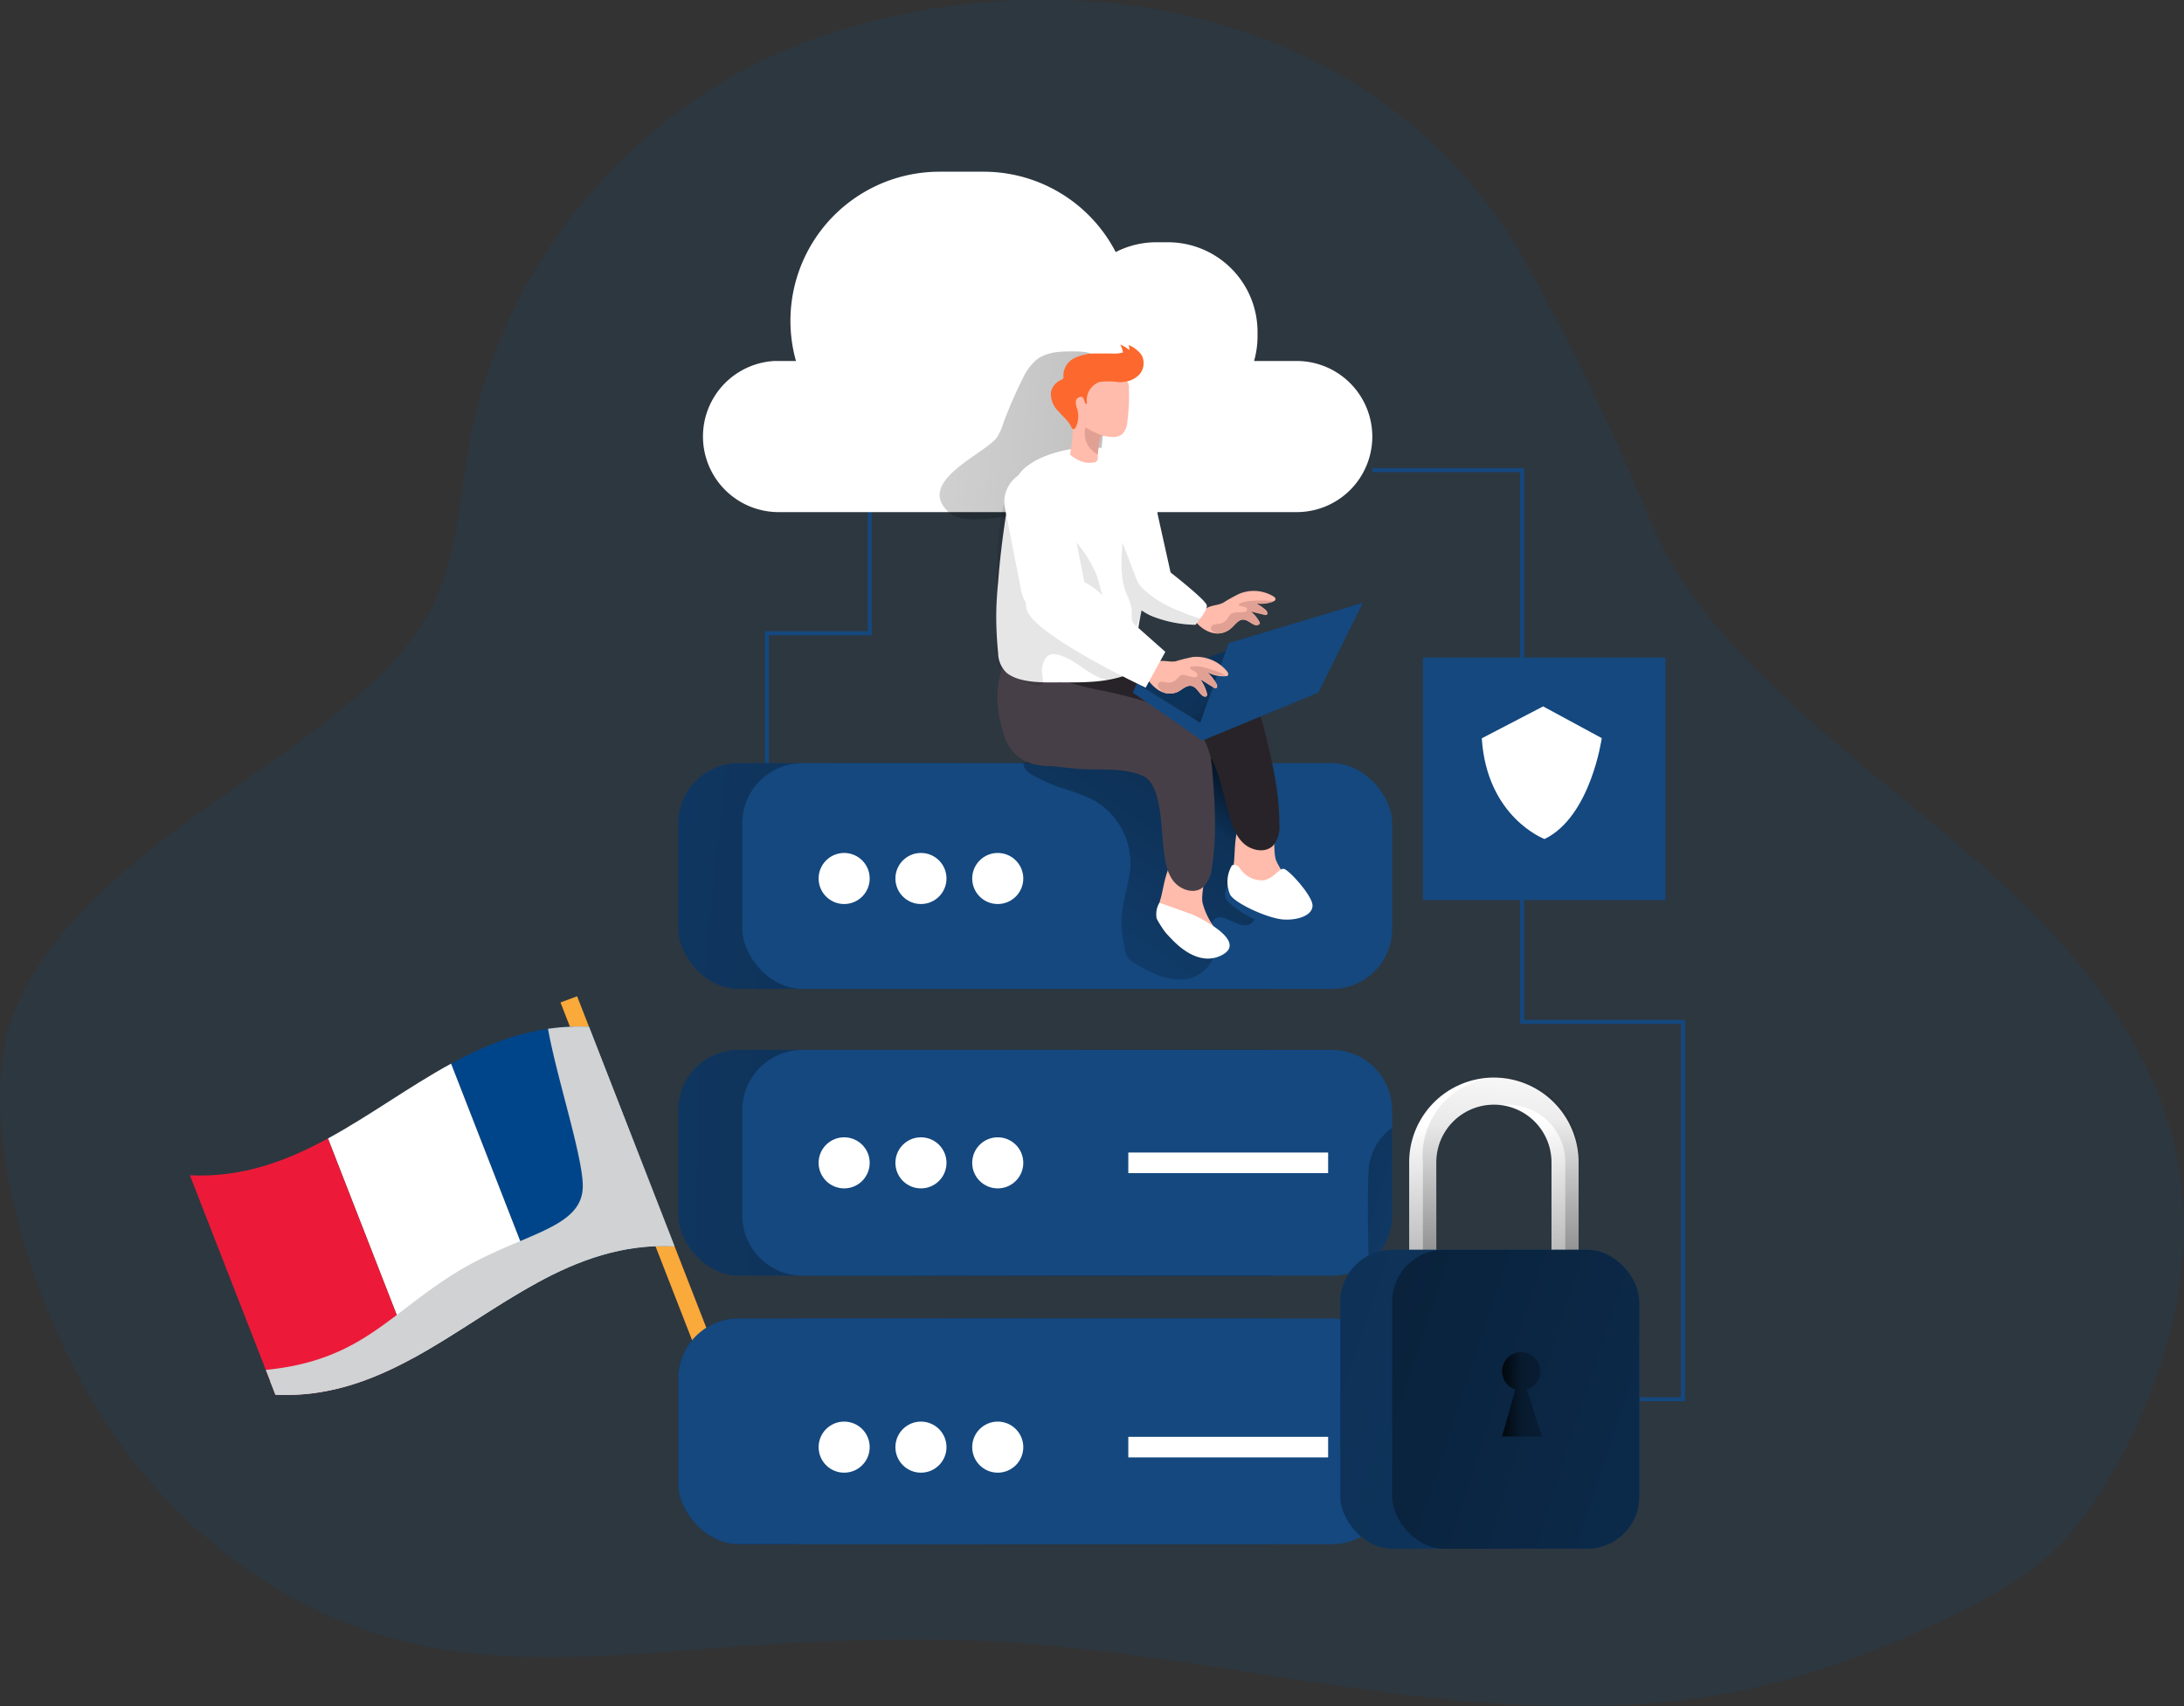 <svg xmlns="http://www.w3.org/2000/svg" xmlns:xlink="http://www.w3.org/1999/xlink" viewBox="0 0 391.6 305.95"><rect x="0" y="0" width="391.6" height="305.95" fill="#333333" stroke="none"/><defs><style>.cls-1,.cls-2,.cls-25{isolation:isolate;}.cls-2,.cls-3{fill:#14487f;}.cls-2{opacity:0.18;}.cls-4{fill:url(#linear-gradient);}.cls-5{fill:url(#linear-gradient-2);}.cls-6{fill:#faa93b;}.cls-7{fill:#004589;}.cls-8{fill:#fff;}.cls-9{fill:#ec1a38;}.cls-10{mix-blend-mode:multiply;}.cls-11{fill:#d0d2d3;}.cls-12{fill:url(#linear-gradient-3);}.cls-13{fill:url(#linear-gradient-4);}.cls-14{fill:url(#linear-gradient-5);}.cls-15{fill:url(#linear-gradient-6);}.cls-16{fill:url(#linear-gradient-7);}.cls-17{fill:url(#linear-gradient-8);}.cls-18{fill:url(#linear-gradient-9);}.cls-19{fill:url(#linear-gradient-10);}.cls-20{fill:url(#linear-gradient-11);}.cls-21{fill:#ffbbab;}.cls-22{fill:#282328;}.cls-23{fill:#473f47;}.cls-24{fill:url(#linear-gradient-12);}.cls-25{fill:#020202;opacity:0.1;}.cls-26{fill:#fc682d;}.cls-27{fill:#e0a194;}</style><linearGradient id="linear-gradient" x1="165.29" y1="70.59" x2="8.24" y2="85.06" gradientTransform="matrix(1.03, 0, 0, -1.03, 25.19, 331.08)" gradientUnits="userSpaceOnUse"><stop offset="0.01"/><stop offset="0.13" stop-opacity="0.69"/><stop offset="0.25" stop-opacity="0.32"/><stop offset="1" stop-opacity="0"/></linearGradient><linearGradient id="linear-gradient-2" x1="196.7" y1="118.22" x2="-53.87" y2="120.33" xlink:href="#linear-gradient"/><linearGradient id="linear-gradient-3" x1="196.07" y1="116.42" x2="268.14" y2="94.32" gradientTransform="matrix(1.03, 0, 0, -1.03, 20.13, 324.91)" xlink:href="#linear-gradient"/><linearGradient id="linear-gradient-4" x1="200.72" y1="163.02" x2="-51.26" y2="189.48" xlink:href="#linear-gradient"/><linearGradient id="linear-gradient-5" x1="202.48" y1="192.23" x2="156.95" y2="129.41" gradientTransform="matrix(1.03, 0, 0, -1.03, 20.13, 324.91)" xlink:href="#linear-gradient"/><linearGradient id="linear-gradient-6" x1="261.43" y1="228.45" x2="69.09" y2="249.27" gradientTransform="matrix(1.03, 0, 0, -1.03, 20.13, 324.91)" xlink:href="#linear-gradient"/><linearGradient id="linear-gradient-7" x1="247.65" y1="83.31" x2="246.07" y2="120.1" gradientTransform="matrix(1.03, 0, 0, -1.03, 20.13, 324.91)" xlink:href="#linear-gradient"/><linearGradient id="linear-gradient-8" x1="245.43" y1="64.85" x2="249.67" y2="132.61" gradientTransform="matrix(1.03, 0, 0, -1.03, 20.13, 324.91)" xlink:href="#linear-gradient"/><linearGradient id="linear-gradient-9" x1="131.11" y1="111.68" x2="428.59" y2="13.23" xlink:href="#linear-gradient"/><linearGradient id="linear-gradient-10" x1="150.09" y1="106.89" x2="405.78" y2="22.27" xlink:href="#linear-gradient"/><linearGradient id="linear-gradient-11" x1="247.07" y1="72.4" x2="267.72" y2="72.4" gradientTransform="matrix(1.03, 0, 0, -1.03, 20.13, 324.91)" xlink:href="#linear-gradient"/><linearGradient id="linear-gradient-12" x1="199.67" y1="190.61" x2="150.96" y2="234.82" xlink:href="#linear-gradient"/></defs><g class="cls-1"><g id="Layer_1" data-name="Layer 1"><path class="cls-2" d="M282.07,49.41a433.36,433.36,0,0,1,20.8,43.4c5.86,14.72,18.48,27.16,30.11,37.46,12.83,11.37,26.78,21.48,38.86,33.65s22.39,26.86,25.75,43.64c3.8,19-1.71,38.89-11.17,55.8a61.09,61.09,0,0,1-11.22,15.06c-4.67,4.36-10.33,7.53-16,10.4-15.25,7.62-31.29,13.54-48.22,15.83-17.63,2.37-35.56,1.32-53.16-.86-23.66-2.93-47.11-7.88-70.92-9.3-17.16-1-34.38-.19-51.53,1.1-18.34,1.38-37,3.24-54.93-1C56.93,289,36.59,272.78,24.16,252c-10.84-18-23-52.35-13.54-72.58,10.11-21.55,37.5-36.17,55.44-50.29,7.23-5.72,14.46-12,18.6-20.28,4.61-9.22,5-19.89,6.86-30,6.2-32.81,31-61.44,62.65-72.2,44.43-15.15,98.1-5.1,124.29,36.51C279.73,45.22,280.93,47.31,282.07,49.41Z" transform="translate(-7.21 -0.05)"/><polygon class="cls-3" points="302.14 251.26 293.93 251.26 293.93 250.55 301.41 250.55 301.41 183.61 272.56 183.61 272.56 84.66 246.08 84.66 246.08 83.95 273.28 83.95 273.28 182.9 302.14 182.9 302.14 251.26"/><polygon class="cls-3" points="137.85 136.85 137.12 136.85 137.12 113.19 155.59 113.19 155.59 91.83 156.3 91.83 156.3 113.92 137.85 113.92 137.85 136.85"/><rect class="cls-3" x="121.62" y="188.27" width="116.52" height="40.48" rx="10.78"/><rect class="cls-4" x="121.62" y="236.42" width="116.52" height="40.48" rx="10.78"/><rect class="cls-5" x="121.62" y="188.27" width="116.52" height="40.48" rx="10.78"/><rect class="cls-3" x="133.1" y="236.42" width="116.52" height="40.48" rx="10.78"/><path class="cls-3" d="M256.83,199.1V218a10.77,10.77,0,0,1-10.73,10.8h-95A10.78,10.78,0,0,1,140.32,218V199.1a10.78,10.78,0,0,1,10.78-10.78H246a10.78,10.78,0,0,1,10.8,10.76Z" transform="translate(-7.21 -0.05)"/><polygon class="cls-6" points="136.22 271.44 139.21 270.33 103.48 178.65 100.5 179.76 136.22 271.44"/><path class="cls-7" d="M103.42,230.12c7.51-4.1,15.46-7.05,24.73-6.6q-7.65-19.67-15.32-39.34c-9.28-.45-17.23,2.51-24.74,6.6Z" transform="translate(-7.21 -0.05)"/><path class="cls-8" d="M81.34,243.54c7.5-4.1,14.57-9.33,22.08-13.42L88.09,190.78c-7.51,4.1-14.57,9.33-22.08,13.42Z" transform="translate(-7.21 -0.05)"/><path class="cls-9" d="M56.6,250.14c9.28.45,17.23-2.51,24.74-6.6L66,204.2c-7.51,4.1-15.46,7.05-24.74,6.6Z" transform="translate(-7.21 -0.05)"/><g class="cls-10"><path class="cls-11" d="M103.42,230.12c-7.51,4.09-14.58,9.32-22.08,13.42s-15.46,7.05-24.74,6.6l-1.73-4.44C71.94,244,76.8,235.75,89,228.23c11.67-7.17,23-7.68,22.7-15.83-.16-5.5-4.74-19.43-6.23-27.87a38.39,38.39,0,0,1,7.33-.35q7.67,19.66,15.32,39.34C118.88,223.07,110.93,226,103.42,230.12Z" transform="translate(-7.21 -0.05)"/></g><g class="cls-10"><path class="cls-11" d="M77.56,241c7.51-4.09,14.58-9.32,22.09-13.42s14.59-4.05,17.54-12.12c1.36-3.71-2.48-18.61-7.17-31.26.93,0,1.86,0,2.81,0q7.67,19.66,15.32,39.34c-9.27-.45-17.22,2.5-24.73,6.6s-14.58,9.32-22.08,13.42-15.46,7.05-24.74,6.6l-1-2.55C63.71,247.39,70.82,244.63,77.56,241Z" transform="translate(-7.21 -0.05)"/></g><rect class="cls-3" x="121.62" y="236.42" width="116.52" height="40.48" rx="10.78"/><path class="cls-12" d="M256.83,202.27V218a10.83,10.83,0,0,1-4.21,8.56c-.09-3.35-.27-12.67,0-16.8A10.21,10.21,0,0,1,256.83,202.27Z" transform="translate(-7.21 -0.05)"/><rect class="cls-3" x="121.62" y="136.85" width="116.52" height="40.48" rx="10.78"/><rect class="cls-13" x="121.62" y="136.85" width="116.52" height="40.48" rx="10.78"/><rect class="cls-3" x="133.1" y="136.85" width="116.52" height="40.48" rx="10.78"/><path class="cls-14" d="M225.47,164.59a2.06,2.06,0,0,0-1.19,2.27c.1.92.54,1.79.68,2.7.43,2.65-1.78,5.23-4.38,5.9-3.4.87-6.88-.85-9.9-2.64a4.59,4.59,0,0,1-1-.73,4.3,4.3,0,0,1-.85-2.2,24.92,24.92,0,0,1-.55-4.56c0-3.5,1.54-6.85,1.63-10.33a13,13,0,0,0-7-11.67,41.67,41.67,0,0,0-5.42-2,30.87,30.87,0,0,1-4.71-2.07c-1-.49-2-1.2-2.07-2.26a10.42,10.42,0,0,1,5.08-.87h30a1.57,1.57,0,0,1,1.82,1.23c2,4.81,1.76,10.13,2.18,15.22a31,31,0,0,0,1.37,7.33c.43,1.29,1.81,3.76.94,5.11C230.44,167.6,227.31,164.09,225.47,164.59Z" transform="translate(-7.21 -0.05)"/><path class="cls-8" d="M253.27,78.34a13.55,13.55,0,0,1-13.55,13.54H146.83a13.56,13.56,0,0,1-.75-27.1q.38,0,.75,0h3.1a26.73,26.73,0,0,1,25.72-33.94h7.91a26.67,26.67,0,0,1,23.7,14.41,16,16,0,0,1,7.3-1.76h2.06a16.07,16.07,0,0,1,16.07,16.07h0v.8a16.16,16.16,0,0,1-.62,4.42h7.69A13.57,13.57,0,0,1,253.27,78.34Z" transform="translate(-7.21 -0.05)"/><path class="cls-15" d="M186,78.44a10.85,10.85,0,0,0,1.13-2.56,74.41,74.41,0,0,1,3.49-8A9.54,9.54,0,0,1,193,64.61c1.87-1.53,4.51-1.57,6.92-1.54,1.62,0,3.46.16,4.43,1.44a5.14,5.14,0,0,1,.75,2.83A72.07,72.07,0,0,1,202.33,92q-6.66.33-13.35.58c-3,.13-9.07,1.58-11.55-.59C171.1,86.42,183.9,81.44,186,78.44Z" transform="translate(-7.21 -0.05)"/><path class="cls-8" d="M287.83,226.59a2.44,2.44,0,0,1-2.43-2.38V208.47a10.33,10.33,0,0,0-20.66,0v15.74a2.43,2.43,0,1,1-4.86,0V208.47a15.19,15.19,0,1,1,30.38,0h0v15.74A2.44,2.44,0,0,1,287.83,226.59Z" transform="translate(-7.21 -0.05)"/><path class="cls-16" d="M290.26,208.47v15.74a2.43,2.43,0,0,1-4.86,0V208.47a10.34,10.34,0,0,0-9.1-10.26c-.41,0-.82-.07-1.23-.07a10.33,10.33,0,0,0-10.33,10.33v15.74a2.45,2.45,0,0,1-1.2,2.07,2.49,2.49,0,0,1-1.24.34,2.44,2.44,0,0,1-2.43-2.43V208.47a15.22,15.22,0,0,1,15.2-15.19,10.14,10.14,0,0,1,1.23.07A15.19,15.19,0,0,1,290.26,208.47Z" transform="translate(-7.21 -0.05)"/><path class="cls-17" d="M290.26,208.47v15.74a1.39,1.39,0,1,1-2.39,1.41,1.42,1.42,0,0,1,0-1.41V208.47a10.33,10.33,0,0,0-10.33-10.33c-.42,0-.83,0-1.24.07s-.82-.07-1.23-.07a10.33,10.33,0,0,0-10.33,10.33v15.74a1.39,1.39,0,1,1-2.4,0V208.47a14,14,0,1,1,27.9-2.4,13.74,13.74,0,0,1,0,2.4Z" transform="translate(-7.21 -0.05)"/><rect class="cls-3" x="240.32" y="224.1" width="53.61" height="53.61" rx="9.34"/><rect class="cls-18" x="240.32" y="224.11" width="53.6" height="53.6" rx="9.33"/><rect class="cls-19" x="249.62" y="224.11" width="44.31" height="53.6" rx="9.33"/><path class="cls-20" d="M278.93,249.21h0a3.42,3.42,0,1,1,2.07,0l2.66,8.43h-7.12Z" transform="translate(-7.21 -0.05)"/><circle class="cls-8" cx="151.36" cy="157.53" r="4.58"/><circle class="cls-8" cx="165.13" cy="157.53" r="4.58"/><circle class="cls-8" cx="178.9" cy="157.53" r="4.58"/><circle class="cls-8" cx="151.36" cy="208.52" r="4.58"/><circle class="cls-8" cx="165.13" cy="208.52" r="4.58"/><circle class="cls-8" cx="178.9" cy="208.52" r="4.58"/><circle class="cls-8" cx="151.36" cy="259.5" r="4.58"/><circle class="cls-8" cx="165.13" cy="259.5" r="4.58"/><circle class="cls-8" cx="178.9" cy="259.5" r="4.58"/><path class="cls-21" d="M228.47,154.6a8.79,8.79,0,0,0,.2,3.75,6.22,6.22,0,0,0,2.35,2.82A10.56,10.56,0,0,0,238.7,163a1.49,1.49,0,0,0,1-.43,1.36,1.36,0,0,0,.26-.75,5.8,5.8,0,0,0-1.56-3.92,12.89,12.89,0,0,1-2.39-3.58c-.87-2.57.85-8.86-3.82-8.43C228.29,146.21,228.76,151.88,228.47,154.6Z" transform="translate(-7.21 -0.05)"/><path class="cls-22" d="M211.51,119.7a87.63,87.63,0,0,1,10.6,1c6.2,1,10.17,3.59,11.7,9.81,1.4,5.68,2.81,11.44,2.79,17.3a5.31,5.31,0,0,1-1.11,3.86c-1.43,1.45-4,.91-5.45-.53s-2-3.53-2.58-5.48c-1-3.32-2.2-11.18-5.71-12.06-5.95-1.49-12.07,2.26-17.9,0a26.61,26.61,0,0,1-5.9-2.93,11,11,0,0,1-4.07-5.07,11.86,11.86,0,0,1-.61-3.4,15.09,15.09,0,0,1,.06-2.85c.19-1.09.38-1,1.48-1,1.87,0,3.73.14,5.59.32C204.1,119.05,207.8,119.6,211.51,119.7Z" transform="translate(-7.21 -0.05)"/><path class="cls-3" d="M227.31,158.85s-.85,1.5-.18,2.54,8.17,7.16,14.18,3.8-6.84-5.58-6.84-5.58Z" transform="translate(-7.21 -0.05)"/><path class="cls-8" d="M228.12,155.21a1.16,1.16,0,0,1,1.41.56,4.79,4.79,0,0,0,4.13,2.14c1.84-.19,2.84-2.16,3.72-2.06s5.11,4.76,5.17,6.53-2.54,2.73-5.25,2.55-8.52-2.83-9.49-4.39A5.72,5.72,0,0,1,228.12,155.21Z" transform="translate(-7.21 -0.05)"/><path class="cls-21" d="M215.37,161a9,9,0,0,0-.41,3.74,6.21,6.21,0,0,0,1.85,3.17,10.52,10.52,0,0,0,7.29,3,1.51,1.51,0,0,0,1-.26,1.34,1.34,0,0,0,.38-.7,5.79,5.79,0,0,0-.9-4.13,12.88,12.88,0,0,1-1.76-3.93c-.45-2.66,2.28-8.6-2.4-8.94C216.53,152.67,216.07,158.37,215.37,161Z" transform="translate(-7.21 -0.05)"/><path class="cls-23" d="M204.31,123.78a88.12,88.12,0,0,1,10.33,2.7c5.92,2,9.43,5.17,9.93,11.59.45,5.84.89,11.75-.08,17.57a5.41,5.41,0,0,1-1.73,3.63c-1.65,1.19-4.13.23-5.3-1.43s-1.38-3.79-1.63-5.82c-.42-3.43-.34-11.36-3.67-12.83-3.51-1.53-7.43-1-11.16-1.24-1.94-.1-4-.49-5.89-.53-6.35-.13-7.68-4.86-7.89-5.61a23.12,23.12,0,0,1-1.18-7.38,17.76,17.76,0,0,1,.59-3.62c.23-1.11.24-1.23,1.44-1,1.85.31,3.67.76,5.47,1.23C197.12,121.91,200.66,123.07,204.31,123.78Z" transform="translate(-7.21 -0.05)"/><path class="cls-8" d="M215.1,161.92a4.05,4.05,0,0,0-.51,2.75c.38,1.26,5.91,9.37,11.48,6.76s-5-7.38-5-7.38Z" transform="translate(-7.21 -0.05)"/><polygon class="cls-3" points="219.86 116.72 203.84 122.56 215.2 129.6 231.41 120.46 219.86 116.72"/><polygon class="cls-24" points="219.86 116.72 203.84 122.56 215.2 129.6 231.41 120.46 219.86 116.72"/><polygon class="cls-3" points="203.11 124.19 215.56 132.81 236.38 124.19 244.36 108.1 220.3 115.33 215.2 129.6 203.84 122.56 203.11 124.19"/><path class="cls-8" d="M213,106.62c-1.24.74-2.55,1-3.6.28l-.26-.22c-1.67-1.64-1.94-5.17-1.87-7.74a29.1,29.1,0,0,1,.27-3.23L213.83,88l3.27,14.7A18,18,0,0,1,213,106.62Z" transform="translate(-7.21 -0.05)"/><path class="cls-8" d="M213,102.94c-.12.7-.13,1.45-.23,2.17-.57,4-2.07,7.87-1.5,11.91a4.27,4.27,0,0,1-.06,2.69,3.2,3.2,0,0,1-1.88,1.34c-3.76,1.4-7.86,1.39-11.87,1.36-3,0-7.33.24-9.82-1.76a5,5,0,0,1-1.46-3.48,61.45,61.45,0,0,1,0-12.72l.13-1.65q.51-5.72,1.44-11.37c.47-2.73,1.12-5.66,3.22-7.47,2.79-2.41,7.66-3.55,11.26-3.68a12,12,0,0,1,3.48.3,14.81,14.81,0,0,1,4.44,2.27c1.61,1.12,3,2.07,3.64,3.92a23.76,23.76,0,0,1,1,6.54,22.78,22.78,0,0,1-.79,6.2c-.26,1-.66,1.94-.91,2.92A1.9,1.9,0,0,0,213,102.94Z" transform="translate(-7.21 -0.05)"/><path class="cls-25" d="M193.62,123c-1.2.16-3.68-1.28-4.53-1.56-.51-.17-1-.5-1.45-.71-2.52-1-1.75-8.42-1.72-10.43.11-5.33-.14-10.88.57-16.13a17.88,17.88,0,0,1,1.58-5.88,7,7,0,0,1,4.56-3.78,2.15,2.15,0,0,1,1.18,0c1.53.65,1.48,3.32,1.56,4.63a10.38,10.38,0,0,0,.82,3.85c.59,1.29,1.56,1.76,2.49,2.73a21.78,21.78,0,0,1,5.09,7.28c.54,1.45.82,3,1.29,4.45a32,32,0,0,0,5.17,8.94c.74,1,1.54,2.28,1.1,3.45a3.13,3.13,0,0,1-2,1.69,6.88,6.88,0,0,1-3.36.46c-2.7-.35-4.73-2.53-7.14-3.78-.84-.43-2.44-1.17-3.39-.75s-1.28,1.68-1.42,2.54c-.09.55.37,2.32.11,2.68A.8.8,0,0,1,193.62,123Z" transform="translate(-7.21 -0.05)"/><path class="cls-21" d="M208.48,77.85a2.57,2.57,0,0,1-1.72.57,8.13,8.13,0,0,1-1.56-.21h-.28a.28.28,0,0,0-.22,0,.32.32,0,0,0-.13.22,18.08,18.08,0,0,0-.52,3.1h0v.57a.78.78,0,0,1-.83.89,4.9,4.9,0,0,1-1.43,0,6.25,6.25,0,0,1-2.71-1.44,28.88,28.88,0,0,0,.49-5.33c0-2.32-.24-4.66.34-6.9a3.77,3.77,0,0,1,4.3-3.15,2.68,2.68,0,0,1,.49.11,8.58,8.58,0,0,1,4.44,1.94,1.88,1.88,0,0,1,.49,1.48c0,.92.05,1.84,0,2.76s-.14,2.06-.27,3.1A3.59,3.59,0,0,1,208.48,77.85Z" transform="translate(-7.21 -0.05)"/><path class="cls-26" d="M208,68.59a14.9,14.9,0,0,0-3.59-.07,3.46,3.46,0,0,0-2.28,3.94c-.48.09-.44-.73-.73-1.1s-1.13,0-1.27.5a3.42,3.42,0,0,0,.26,1.64,4.66,4.66,0,0,1-.26,3.1c-.1.23-.32.49-.54.39s-.36-.53-.47-.74a8.36,8.36,0,0,0-.63-.84c-.47-.55-1-1-1.48-1.59a4.26,4.26,0,0,1-1.35-3.48,2.82,2.82,0,0,1,.71-1.38,3.16,3.16,0,0,1,1.09-.78c.16-.08.36-.17.42-.33a.81.81,0,0,0,0-.31,3.52,3.52,0,0,1,2-3.28,8.59,8.59,0,0,1,3.92-.82h2.63a6.16,6.16,0,0,0,2.14-.19,6.17,6.17,0,0,0-.48-1.43,6.77,6.77,0,0,1,1.6,1,2.71,2.71,0,0,0-.1-.9,5.37,5.37,0,0,1,2.33,1.83,3.1,3.1,0,0,1-.42,3.46,4.33,4.33,0,0,1-3.1,1.32Z" transform="translate(-7.21 -0.05)"/><path class="cls-27" d="M205.2,78.21h-.28a.28.28,0,0,0-.22,0,.32.32,0,0,0-.13.22,18.08,18.08,0,0,0-.52,3.1h0a4.19,4.19,0,0,1-2.21-4.84,16.94,16.94,0,0,0,3.34,1.56Z" transform="translate(-7.21 -0.05)"/><path class="cls-21" d="M232.08,112.06c-.69-.28-1.28-.94-2.06-.9s-1.42,1-2.07,1.55a3.76,3.76,0,0,1-2.58.94,4.46,4.46,0,0,1-.89-.14,5.69,5.69,0,0,1-3-2.16s1.92-2.16,2.17-2.3c.85-.49,2-.45,2.9-.93a28.51,28.51,0,0,1,2.86-1.59,6.79,6.79,0,0,1,6.12.46c.23.14.48.38.35.63a.43.43,0,0,1-.23.21h0a6.39,6.39,0,0,1-3.35.36,8.29,8.29,0,0,1,1.84,1.22c.25.22.47.63.2.83a.58.58,0,0,1-.45,0l-2.5-.61a5.84,5.84,0,0,1,1.58,1.84.65.65,0,0,1,.1.39C232.91,112.18,232.41,112.21,232.08,112.06Z" transform="translate(-7.21 -0.05)"/><path class="cls-27" d="M232.08,112.06c-.69-.28-1.28-.94-2.06-.9s-1.42,1-2.07,1.55a3.76,3.76,0,0,1-2.58.94,4,4,0,0,1-.69-.41.81.81,0,0,1-.34-.43.71.71,0,0,1,.51-.75,6,6,0,0,1,1-.15,2.22,2.22,0,0,0,1.38-.85c.28-.37.45-.85.86-1a2,2,0,0,1,.84-.19l1.14-.07a1.29,1.29,0,0,0,.51-.1.42.42,0,0,0,.23-.43c0-.19-.23-.3-.42-.37-.37-.13-1.62-.21-.82-.65a5.61,5.61,0,0,1,1.84-.43,18.76,18.76,0,0,1,3.82,0,2.79,2.79,0,0,1,.4.07h0a6.28,6.28,0,0,1-3.35.36,8.29,8.29,0,0,1,1.84,1.22c.25.22.48.63.21.83a.61.61,0,0,1-.46,0l-2.5-.61A5.82,5.82,0,0,1,233,111.5a.66.66,0,0,1,.11.39A.85.85,0,0,1,232.08,112.06Z" transform="translate(-7.21 -0.05)"/><path class="cls-8" d="M221.56,112.09a22.2,22.2,0,0,1-7.47-1.42,10.7,10.7,0,0,1-4.36-3.15,1.92,1.92,0,0,1-.34-1.81,5.74,5.74,0,0,1,1.9-2.88c2.47-1.84,5.83-.11,5.83-.11s6.29,4.9,6.47,5.87c.1.53-.51,1.52-1.1,2.31S221.56,112.09,221.56,112.09Z" transform="translate(-7.21 -0.05)"/><rect class="cls-8" x="188.78" y="84.18" width="11.4" height="26.83" rx="5.69" transform="translate(-22.39 39.33) rotate(-11.13)"/><path class="cls-25" d="M221.56,112.09a22.2,22.2,0,0,1-7.47-1.42,11.49,11.49,0,0,0-2.06-.94.48.48,0,0,0-.19.29l-.84,2.39a1.91,1.91,0,0,1-.84-1.5c-.07-.6,0-1.2-.07-1.79a10.89,10.89,0,0,0-.92-2.64c-1.12-2.87-.92-6.07-.7-9.15l2.3,6a6.61,6.61,0,0,0,.78,1.63,7.16,7.16,0,0,0,1,1,18.83,18.83,0,0,0,5.55,3.42c.35.14,4.22,1.79,4.43,1.49C222,111.58,221.56,112.09,221.56,112.09Z" transform="translate(-7.21 -0.05)"/><path class="cls-21" d="M222.71,124.7c-.62-.55-1-1.43-1.83-1.64s-1.61.56-2.39,1a3.4,3.4,0,0,1-2.84.1,4.27,4.27,0,0,1-.85-.44,7.07,7.07,0,0,1-2.56-3.32s2.37-1.69,2.65-1.76c1-.24,2.07.17,3.1,0a28.79,28.79,0,0,1,3.17-.79,7.14,7.14,0,0,1,6,2.51c.2.23.39.58.22.8a.42.42,0,0,1-.28.14h0a6.22,6.22,0,0,1-3.41-.7,9.52,9.52,0,0,1,1.56,1.91c.21.31.34.83,0,.95a.61.61,0,0,1-.45-.13l-2.36-1.48a7.76,7.76,0,0,1,1.18,2.5.69.69,0,0,1,0,.45C223.51,125.09,223,125,222.71,124.7Z" transform="translate(-7.21 -0.05)"/><path class="cls-27" d="M222.71,124.7c-.62-.55-1-1.43-1.83-1.64s-1.61.56-2.39,1a3.4,3.4,0,0,1-2.84.1,5.34,5.34,0,0,1-.59-.66,1,1,0,0,1-.25-.57.67.67,0,0,1,.67-.64,6,6,0,0,1,1,.15,1.9,1.9,0,0,0,1.55-.45c.36-.31.64-.77,1-.89a1.75,1.75,0,0,1,.88.07l1.16.3a1.51,1.51,0,0,0,.52,0,.41.41,0,0,0,.33-.38.77.77,0,0,0-.34-.53c-.34-.27-1.57-.77-.68-1a5.18,5.18,0,0,1,1.92.12,20.37,20.37,0,0,1,3.79,1.28,2.93,2.93,0,0,1,.39.21h0a6.31,6.31,0,0,1-3.41-.7,9.87,9.87,0,0,1,1.56,1.91c.21.31.34.83,0,1a.61.61,0,0,1-.45-.13l-2.36-1.48a7.66,7.66,0,0,1,1.18,2.5.82.82,0,0,1,0,.44C223.51,125.09,223,125,222.71,124.7Z" transform="translate(-7.21 -0.05)"/><path class="cls-8" d="M205.47,107.45l10.69,9.49-3.53,6.42s-20.33-9.52-21.36-14.12,4.34-4.42,4.34-4.42S200.05,101.37,205.47,107.45Z" transform="translate(-7.21 -0.05)"/><rect class="cls-3" x="255.13" y="117.91" width="43.49" height="43.49"/><rect class="cls-8" x="202.31" y="206.67" width="35.83" height="3.69"/><rect class="cls-8" x="202.31" y="257.65" width="35.83" height="3.69"/><path class="cls-8" d="M272.9,132.44l11-5.72,10.51,5.69s-1.95,14.06-10.25,18.09C284.09,150.5,273.8,146.57,272.9,132.44Z" transform="translate(-7.21 -0.05)"/></g></g></svg>